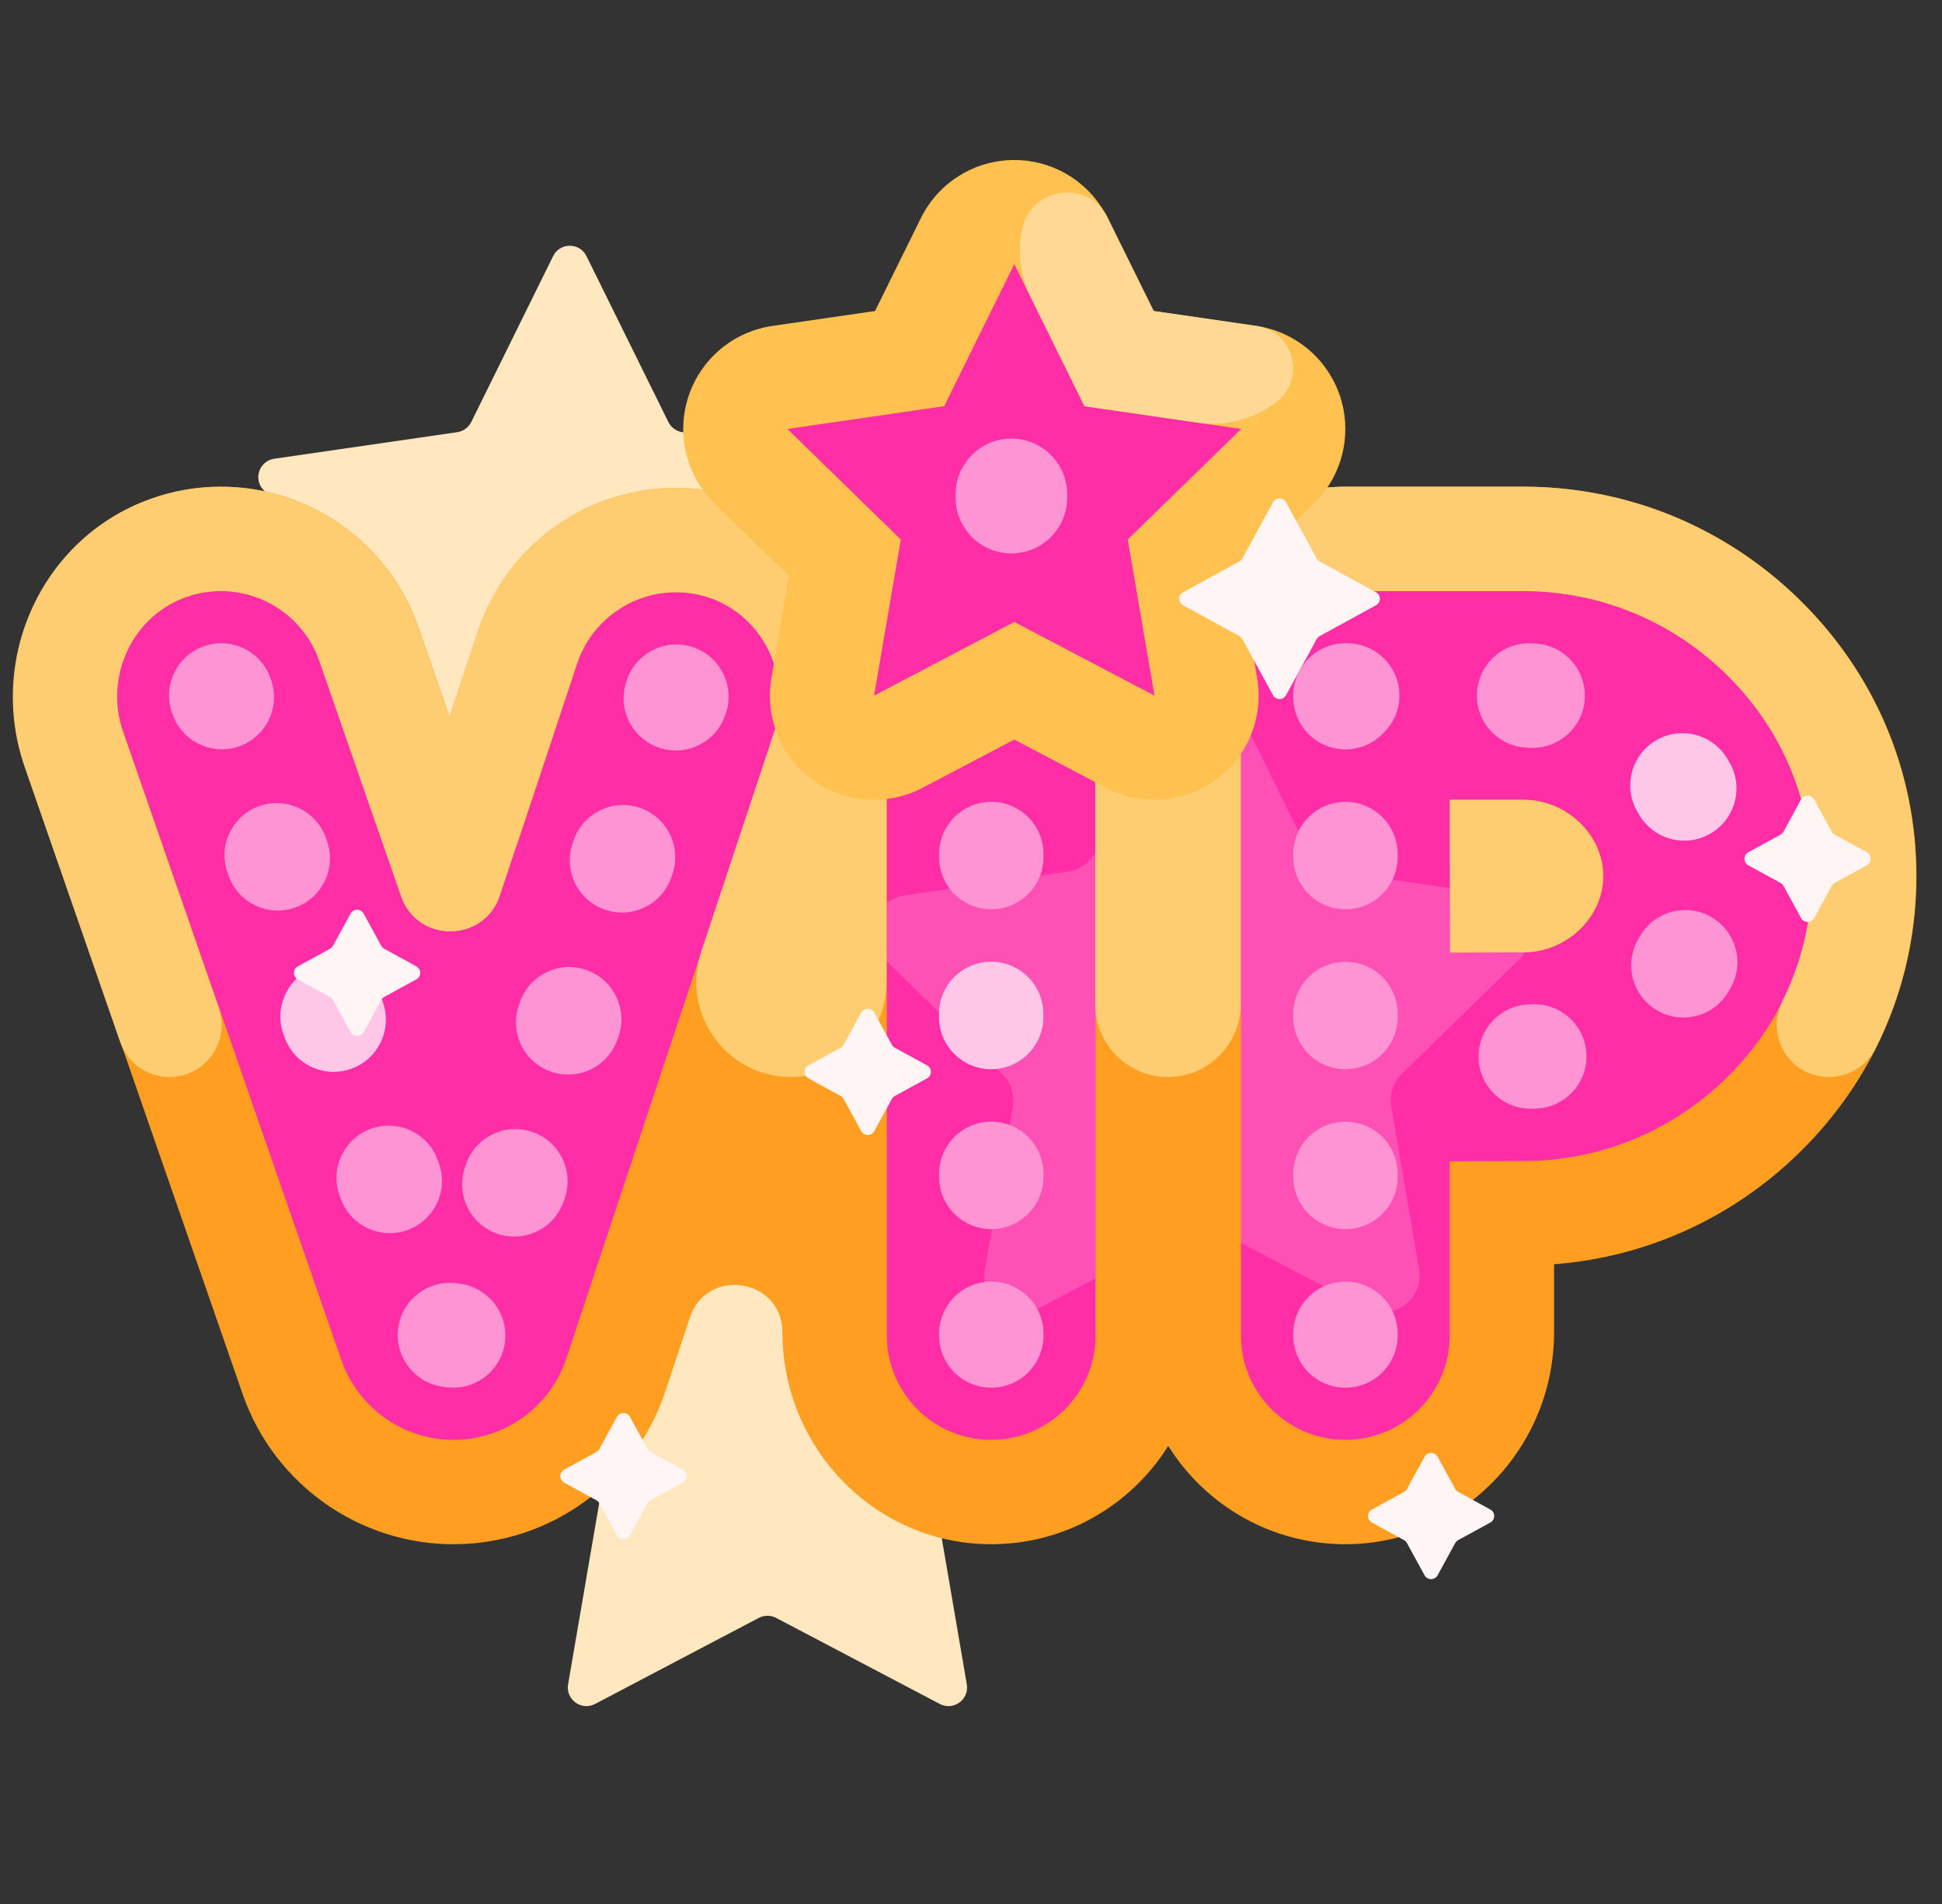 <?xml version="1.0" encoding="UTF-8"?> <svg xmlns="http://www.w3.org/2000/svg" width="51" height="50" viewBox="0 0 51 50" fill="none"><rect x="0" y="0" width="51" height="50" fill="#333333" stroke="none"/><g clip-path="url(#clip0_2_35518)"><path d="M14.736 19.744L10.437 22.004C10.079 22.192 9.66 21.888 9.729 21.489L10.55 16.702C10.563 16.624 10.557 16.544 10.533 16.469C10.508 16.394 10.466 16.325 10.409 16.27L6.931 12.88C6.641 12.598 6.801 12.105 7.202 12.047L12.009 11.349C12.087 11.337 12.161 11.307 12.225 11.261C12.289 11.214 12.341 11.153 12.376 11.082L14.526 6.726C14.705 6.363 15.223 6.363 15.402 6.726L17.552 11.082C17.587 11.153 17.638 11.214 17.702 11.261C17.766 11.307 17.841 11.337 17.919 11.349L22.726 12.047C23.126 12.105 23.286 12.598 22.997 12.88L19.518 16.27C19.462 16.325 19.419 16.394 19.395 16.469C19.37 16.544 19.364 16.624 19.378 16.702L20.199 21.489C20.267 21.888 19.849 22.192 19.491 22.004L15.191 19.744C15.121 19.707 15.043 19.688 14.964 19.688C14.885 19.688 14.807 19.707 14.736 19.744ZM28.187 35.623C28.477 35.34 28.317 34.848 27.916 34.79L23.11 34.092C23.031 34.08 22.957 34.05 22.893 34.004C22.829 33.957 22.777 33.896 22.742 33.825L20.592 29.469C20.413 29.106 19.896 29.106 19.717 29.469L17.567 33.825C17.532 33.896 17.48 33.957 17.416 34.004C17.352 34.05 17.278 34.08 17.199 34.092L12.393 34.79C11.992 34.848 11.832 35.34 12.122 35.623L15.6 39.013C15.657 39.068 15.699 39.136 15.724 39.212C15.748 39.287 15.754 39.367 15.741 39.445L14.919 44.232C14.851 44.631 15.27 44.935 15.628 44.747L19.927 42.487C19.997 42.45 20.075 42.431 20.154 42.431C20.234 42.431 20.312 42.45 20.382 42.487L24.681 44.747C25.04 44.935 25.458 44.631 25.39 44.232L24.569 39.445C24.555 39.367 24.561 39.287 24.585 39.212C24.61 39.136 24.652 39.068 24.709 39.013L28.187 35.623Z" fill="#FFE7C0"></path><path d="M46.284 16.707C44.592 15.059 42.366 14.152 40.016 14.152H35.335L35.239 14.153L35.221 14.154C34.636 14.17 34.062 14.311 33.535 14.567L31.713 16.315C31.422 16.853 31.257 17.448 31.228 18.072L31.224 18.193L31.224 35.071C31.224 37.338 33.068 39.182 35.335 39.182C37.602 39.182 39.446 37.338 39.446 35.071V31.861C39.661 31.861 39.855 31.86 40.016 31.86C42.366 31.86 44.592 30.953 46.284 29.306C48.012 27.624 48.964 25.387 48.964 23.006C48.964 20.626 48.012 18.389 46.284 16.707ZM40.015 23.639C39.856 23.639 39.667 23.639 39.459 23.64C39.458 23.398 39.458 23.183 39.458 23.006C39.458 22.846 39.458 22.628 39.457 22.374H40.016C40.388 22.374 40.741 22.681 40.741 23.006C40.741 23.331 40.388 23.639 40.015 23.639ZM21.665 19.59L16.167 36.139C15.553 37.946 13.857 39.169 11.946 39.182L11.916 39.182C10.019 39.182 8.319 37.982 7.684 36.195L1.927 19.611C1.183 17.47 2.321 15.123 4.463 14.379C4.896 14.229 5.352 14.151 5.811 14.151C7.56 14.151 9.121 15.262 9.695 16.915L11.838 23.089L13.862 16.998C14.133 16.178 14.656 15.464 15.357 14.959C16.057 14.453 16.899 14.181 17.763 14.182C18.203 14.182 18.639 14.253 19.06 14.393C21.211 15.107 22.38 17.439 21.665 19.59ZM30.145 18.263V35.071C30.145 37.338 28.301 39.182 26.034 39.182C23.767 39.182 21.923 37.338 21.923 35.071V18.263C21.923 15.996 23.767 14.152 26.034 14.152C28.301 14.152 30.145 15.996 30.145 18.263Z" fill="#FF2EA6"></path><path d="M32.443 18.476L34.358 22.356C34.428 22.498 34.531 22.62 34.659 22.713C34.788 22.806 34.936 22.867 35.093 22.89L39.374 23.512C40.175 23.628 40.495 24.613 39.915 25.178L36.818 28.197C36.704 28.307 36.619 28.444 36.571 28.594C36.522 28.745 36.51 28.905 36.537 29.061L37.268 33.324C37.405 34.122 36.568 34.73 35.851 34.354L32.022 32.341C31.882 32.267 31.726 32.229 31.567 32.229C31.409 32.229 31.253 32.267 31.113 32.341L27.284 34.354C26.567 34.73 25.73 34.122 25.867 33.324L26.598 29.061C26.625 28.905 26.613 28.745 26.565 28.594C26.516 28.444 26.431 28.307 26.317 28.197L23.22 25.178C22.64 24.613 22.96 23.628 23.761 23.512L28.042 22.89C28.199 22.867 28.348 22.806 28.476 22.713C28.604 22.62 28.707 22.498 28.777 22.356L30.692 18.476C31.05 17.751 32.085 17.751 32.443 18.476Z" fill="#FF50B5"></path><path d="M42.107 23.006C42.107 24.092 41.147 25.009 40.011 25.009C39.545 25.009 38.825 25.011 38.09 25.015C38.086 24.345 38.084 23.676 38.083 23.006C38.083 22.596 38.081 21.816 38.079 21.003H40.011C41.147 21.003 42.107 21.921 42.107 23.006ZM50.33 23.006C50.33 25.759 49.231 28.345 47.236 30.287C45.48 31.997 43.224 33.015 40.812 33.2V34.989C40.812 38.008 38.406 40.522 35.387 40.552C33.405 40.572 31.659 39.535 30.68 37.971C29.701 39.535 27.956 40.572 25.974 40.552C22.955 40.522 20.548 38.008 20.548 34.989C20.548 33.575 18.565 33.255 18.119 34.597L17.472 36.545L17.461 36.578C16.659 38.938 14.444 40.535 11.952 40.552L11.912 40.553C9.437 40.553 7.217 38.986 6.387 36.65L6.378 36.625L6.377 36.621L6.375 36.616L0.657 20.143C-0.335 17.286 1.118 14.113 3.968 13.099C4.558 12.888 5.18 12.781 5.807 12.781C8.139 12.781 10.22 14.261 10.985 16.465L11.806 18.828L12.557 16.566C12.919 15.472 13.617 14.521 14.551 13.847C15.485 13.173 16.607 12.81 17.759 12.812C18.346 12.812 18.928 12.906 19.488 13.092C20.414 13.398 21.241 13.948 21.882 14.683C22.888 13.519 24.374 12.781 26.03 12.781C27.988 12.781 29.709 13.813 30.679 15.361C30.728 15.283 30.863 15.066 31.033 14.829C31.288 14.473 32.418 13.607 32.726 13.441C33.483 13.032 34.326 12.807 35.186 12.783L35.197 12.783L35.211 12.783C35.251 12.782 35.291 12.781 35.331 12.781H40.011C42.721 12.781 45.287 13.827 47.236 15.725C49.231 17.667 50.33 20.253 50.33 23.006ZM18.624 15.693C18.345 15.6 18.053 15.553 17.759 15.552C16.61 15.552 15.54 16.28 15.158 17.43L13.637 22.01C13.061 23.743 10.616 23.759 10.017 22.034L8.396 17.364C8.003 16.232 6.942 15.522 5.807 15.522C5.509 15.522 5.205 15.571 4.908 15.674C3.478 16.17 2.721 17.732 3.217 19.162L8.965 35.718L8.971 35.736C9.413 36.98 10.593 37.812 11.912 37.812L11.933 37.812C13.26 37.803 14.439 36.953 14.866 35.696L14.872 35.678L20.361 19.158C20.838 17.721 20.06 16.17 18.624 15.693ZM28.771 18.263C28.771 16.749 27.544 15.522 26.03 15.522C24.516 15.522 23.289 16.749 23.289 18.263V35.071C23.289 36.585 24.516 37.812 26.03 37.812C27.544 37.812 28.771 36.585 28.771 35.071V18.263ZM47.589 23.006C47.589 20.999 46.785 19.11 45.324 17.688C43.889 16.291 42.002 15.522 40.011 15.522H35.331C35.308 15.522 35.285 15.523 35.262 15.523C34.675 15.537 34.109 15.739 33.646 16.101C33.549 16.316 33.01 16.405 32.59 18.367V35.071C32.59 36.585 33.817 37.812 35.331 37.812C36.844 37.812 38.072 36.585 38.072 35.071V30.496C38.818 30.493 39.549 30.49 40.011 30.49C42.002 30.49 43.889 29.721 45.324 28.324C46.785 26.902 47.589 25.013 47.589 23.006Z" fill="#FF9F22"></path><path d="M50.322 23.006C50.322 24.603 49.953 26.143 49.253 27.534C49.022 27.995 48.547 28.283 48.031 28.283H48.029C47.007 28.283 46.35 27.207 46.808 26.292C47.314 25.281 47.581 24.163 47.581 23.006C47.581 20.999 46.777 19.11 45.316 17.689C43.882 16.292 41.995 15.522 40.004 15.522H35.323C35.3 15.522 35.277 15.523 35.255 15.523C34.668 15.537 34.101 15.739 33.638 16.101C33.541 16.316 33.002 16.405 32.582 18.367V26.373C32.582 27.428 31.727 28.283 30.672 28.283C29.618 28.283 28.763 27.428 28.763 26.373V18.263C28.763 16.724 27.494 15.481 25.945 15.523C24.452 15.564 23.281 16.827 23.281 18.32V25.785C23.281 27.165 22.163 28.283 20.783 28.283C19.079 28.283 17.875 26.614 18.413 24.998L20.334 19.214C20.812 17.775 20.042 16.157 18.6 15.688C18.326 15.598 18.04 15.553 17.751 15.552C16.603 15.552 15.533 16.28 15.151 17.43L13.127 23.521C12.714 24.763 10.961 24.775 10.532 23.538L8.388 17.364C7.995 16.232 6.934 15.521 5.799 15.521C5.516 15.521 5.228 15.566 4.945 15.659C3.488 16.137 2.727 17.77 3.23 19.219L5.744 26.463C6.053 27.353 5.392 28.283 4.45 28.283C4.165 28.283 3.887 28.194 3.655 28.029C3.423 27.864 3.248 27.631 3.155 27.362L0.649 20.143C-0.343 17.286 1.11 14.113 3.96 13.099C4.55 12.888 5.172 12.781 5.799 12.781C8.131 12.781 10.213 14.261 10.978 16.465L11.798 18.828L12.55 16.566C12.911 15.472 13.609 14.521 14.543 13.847C15.477 13.173 16.599 12.81 17.751 12.812C18.338 12.812 18.92 12.906 19.48 13.092C20.406 13.398 21.233 13.948 21.874 14.683C22.88 13.519 24.367 12.781 26.022 12.781C27.98 12.781 29.701 13.813 30.671 15.361C30.72 15.283 30.855 15.066 31.025 14.829C31.28 14.473 32.41 13.607 32.718 13.441C33.475 13.032 34.318 12.807 35.178 12.783L35.19 12.783L35.203 12.783C35.243 12.782 35.283 12.781 35.323 12.781H40.004C42.713 12.781 45.279 13.827 47.228 15.725C49.223 17.667 50.322 20.253 50.322 23.006ZM40.003 21.003H38.072C38.074 21.816 38.075 22.597 38.075 23.006C38.075 23.482 38.078 24.241 38.081 25.015C38.817 25.012 39.537 25.009 40.003 25.009C41.139 25.009 42.099 24.092 42.099 23.006C42.099 21.921 41.139 21.003 40.003 21.003Z" fill="#FFCD71"></path><path d="M30.319 19.636C30.102 19.636 29.883 19.584 29.683 19.479L26.637 17.878L23.59 19.479C23.364 19.598 23.11 19.651 22.855 19.633C22.601 19.614 22.357 19.525 22.15 19.375C21.944 19.225 21.784 19.02 21.688 18.784C21.591 18.548 21.563 18.289 21.606 18.038L22.188 14.646L19.724 12.244C19.541 12.066 19.412 11.84 19.35 11.592C19.289 11.345 19.299 11.085 19.377 10.842C19.456 10.599 19.602 10.383 19.797 10.219C19.992 10.055 20.229 9.948 20.481 9.912L23.887 9.417L25.411 6.331C25.524 6.102 25.698 5.909 25.915 5.774C26.132 5.64 26.382 5.568 26.637 5.568C26.892 5.568 27.142 5.64 27.359 5.774C27.575 5.909 27.75 6.102 27.863 6.331L29.386 9.417L32.792 9.912C33.045 9.948 33.282 10.055 33.477 10.219C33.672 10.384 33.817 10.599 33.896 10.842C33.975 11.085 33.984 11.345 33.923 11.592C33.862 11.84 33.733 12.066 33.55 12.244L31.085 14.646L31.667 18.038C31.701 18.234 31.691 18.435 31.639 18.627C31.587 18.82 31.493 18.998 31.365 19.15C31.237 19.302 31.076 19.425 30.896 19.509C30.715 19.593 30.518 19.636 30.319 19.636Z" fill="#FF2EA6"></path><path d="M26.637 6.936L28.478 10.667L32.596 11.265L29.616 14.169L30.32 18.269L26.637 16.333L22.954 18.269L23.657 14.169L20.678 11.265L24.795 10.667L26.637 6.936ZM26.637 4.202C26.127 4.202 25.627 4.344 25.193 4.614C24.76 4.883 24.41 5.268 24.185 5.726L22.98 8.167L20.285 8.559C19.78 8.632 19.306 8.845 18.915 9.174C18.525 9.503 18.235 9.934 18.077 10.42C17.919 10.905 17.901 11.425 18.023 11.92C18.145 12.415 18.404 12.867 18.769 13.223L20.719 15.123L20.259 17.807C20.192 18.199 20.211 18.602 20.315 18.986C20.42 19.37 20.607 19.727 20.863 20.032C21.12 20.336 21.44 20.581 21.802 20.749C22.163 20.917 22.556 21.003 22.954 21.003C23.39 21.003 23.827 20.9 24.227 20.689L26.637 19.422L29.047 20.689C29.439 20.896 29.876 21.003 30.319 21.003C30.718 21.003 31.111 20.917 31.472 20.749C31.833 20.581 32.154 20.336 32.41 20.032C32.667 19.727 32.854 19.37 32.959 18.986C33.063 18.602 33.082 18.199 33.015 17.807L32.555 15.123L34.505 13.223C34.87 12.867 35.128 12.416 35.251 11.92C35.373 11.425 35.354 10.905 35.197 10.42C35.039 9.935 34.748 9.503 34.358 9.174C33.968 8.845 33.494 8.632 32.989 8.559L30.294 8.167L29.089 5.726C28.863 5.268 28.514 4.883 28.081 4.614C27.647 4.344 27.147 4.202 26.637 4.202Z" fill="#FFC14F"></path><path d="M26.847 6C27.089 4.907 28.577 4.704 29.082 5.703L29.093 5.726L30.298 8.167L32.993 8.559L33.001 8.56C33.982 8.706 34.304 9.961 33.517 10.563C33.226 10.785 32.895 10.947 32.541 11.039C32.187 11.131 31.818 11.151 31.456 11.099L28.482 10.667L27.065 7.795C26.79 7.239 26.714 6.606 26.847 6Z" fill="#FFD993"></path><path d="M9.212 28.071C9.063 28.123 8.911 28.148 8.762 28.148C8.195 28.148 7.664 27.793 7.468 27.226L7.439 27.145C7.191 26.43 7.57 25.649 8.285 25.401C9 25.153 9.78 25.531 10.029 26.246L10.057 26.328C10.305 27.042 9.927 27.823 9.212 28.071ZM26.03 25.256C25.273 25.256 24.659 25.87 24.659 26.627V26.707C24.659 27.464 25.273 28.078 26.03 28.078C26.787 28.078 27.4 27.464 27.4 26.707V26.627C27.4 25.87 26.787 25.256 26.03 25.256ZM43.043 21.388C43.133 21.544 43.252 21.681 43.395 21.791C43.537 21.901 43.7 21.982 43.874 22.029C44.047 22.076 44.229 22.088 44.407 22.065C44.586 22.042 44.758 21.983 44.914 21.894C45.57 21.517 45.797 20.679 45.42 20.023C45.4 19.988 45.379 19.953 45.359 19.919C44.969 19.27 44.127 19.061 43.478 19.45C42.829 19.84 42.619 20.682 43.009 21.331C43.021 21.35 43.032 21.369 43.043 21.388Z" fill="#FFC7E7"></path><path d="M14.835 31.453L14.808 31.535C14.617 32.11 14.082 32.473 13.508 32.473C13.364 32.473 13.219 32.451 13.075 32.403C12.357 32.164 11.968 31.388 12.207 30.67L12.234 30.588C12.473 29.87 13.249 29.482 13.967 29.721C14.685 29.959 15.074 30.735 14.835 31.453ZM16.794 21.211C16.076 20.972 15.3 21.361 15.062 22.079L15.034 22.161C14.796 22.879 15.184 23.654 15.902 23.893C16.046 23.941 16.192 23.964 16.335 23.964C16.909 23.964 17.444 23.6 17.635 23.026L17.662 22.944C17.901 22.226 17.513 21.45 16.794 21.211ZM15.38 25.466C14.662 25.227 13.886 25.616 13.648 26.334L13.62 26.416C13.382 27.135 13.771 27.91 14.489 28.148C14.633 28.196 14.778 28.219 14.921 28.219C15.496 28.219 16.031 27.855 16.222 27.279L16.249 27.198C16.487 26.479 16.098 25.704 15.38 25.466ZM26.033 33.656C25.276 33.656 24.663 34.269 24.663 35.026V35.072C24.663 35.828 25.276 36.442 26.033 36.442C26.79 36.442 27.404 35.828 27.404 35.072V35.026C27.404 34.269 26.79 33.656 26.033 33.656ZM18.195 16.994C17.477 16.755 16.701 17.144 16.462 17.862L16.448 17.905C16.209 18.623 16.598 19.399 17.317 19.638C17.46 19.685 17.606 19.708 17.749 19.708C18.323 19.708 18.858 19.344 19.049 18.77L19.064 18.726C19.302 18.008 18.913 17.232 18.195 16.994ZM12.055 33.709C11.357 33.585 10.671 34.018 10.49 34.715C10.3 35.448 10.74 36.196 11.473 36.386C11.613 36.422 11.758 36.441 11.902 36.441C12.639 36.441 13.247 35.857 13.271 35.116C13.295 34.396 12.759 33.788 12.055 33.709ZM7.12 17.857L7.105 17.813C6.856 17.099 6.076 16.72 5.36 16.969C4.646 17.217 4.267 17.998 4.516 18.713L4.531 18.756C4.727 19.322 5.258 19.677 5.825 19.677C5.978 19.677 6.13 19.651 6.275 19.601C6.99 19.352 7.368 18.571 7.12 17.857ZM8.59 22.092L8.562 22.011C8.314 21.296 7.533 20.918 6.818 21.166C6.103 21.414 5.724 22.195 5.973 22.91L6.001 22.991C6.198 23.557 6.728 23.912 7.296 23.912C7.445 23.912 7.596 23.888 7.745 23.836C8.46 23.588 8.838 22.807 8.59 22.092ZM11.531 30.563L11.502 30.482C11.254 29.767 10.473 29.389 9.758 29.637C9.043 29.885 8.665 30.666 8.913 31.381L8.942 31.462C9.138 32.028 9.669 32.383 10.236 32.383C10.385 32.383 10.537 32.359 10.686 32.307C11.401 32.059 11.779 31.278 11.531 30.563ZM26.033 29.456C25.276 29.456 24.663 30.069 24.663 30.826V30.907C24.663 31.664 25.276 32.277 26.033 32.277C26.79 32.277 27.404 31.664 27.404 30.907V30.826C27.404 30.07 26.79 29.456 26.033 29.456ZM35.334 21.057C34.577 21.057 33.964 21.671 33.964 22.427V22.508C33.964 23.265 34.577 23.878 35.334 23.878C36.091 23.878 36.705 23.265 36.705 22.508V22.427C36.705 21.671 36.091 21.057 35.334 21.057ZM40.115 19.635C40.138 19.636 40.161 19.636 40.184 19.637C40.206 19.639 40.229 19.639 40.251 19.639C40.977 19.639 41.584 19.069 41.619 18.336C41.656 17.58 41.073 16.937 40.317 16.9C40.277 16.898 40.237 16.897 40.198 16.895C39.442 16.87 38.81 17.468 38.787 18.224C38.764 18.98 39.359 19.612 40.115 19.635ZM35.38 16.893H35.334L35.317 16.893L35.302 16.893H35.3C34.585 16.911 34.007 17.475 33.966 18.184L33.966 18.187L33.965 18.198L33.965 18.207L33.965 18.213L33.964 18.226L33.964 18.23L33.964 18.244V18.246L33.964 18.262V18.309C33.964 19.066 34.577 19.679 35.334 19.679C35.726 19.679 36.079 19.515 36.328 19.252C36.462 19.124 36.568 18.971 36.641 18.801C36.713 18.631 36.75 18.448 36.75 18.263C36.75 17.506 36.136 16.893 35.38 16.893ZM44.928 24.075C44.269 23.704 43.433 23.938 43.062 24.597C43.051 24.617 43.039 24.637 43.028 24.657C42.644 25.31 42.863 26.149 43.516 26.532C43.725 26.656 43.965 26.721 44.208 26.721C44.678 26.721 45.136 26.479 45.391 26.044C45.411 26.01 45.431 25.976 45.45 25.942C45.822 25.282 45.588 24.447 44.928 24.075ZM40.215 26.374C40.191 26.375 40.168 26.376 40.145 26.377C39.388 26.407 38.8 27.045 38.83 27.801C38.86 28.539 39.467 29.117 40.198 29.117C40.217 29.117 40.236 29.116 40.254 29.116C40.293 29.114 40.332 29.112 40.371 29.11C41.127 29.067 41.705 28.419 41.661 27.663C41.618 26.908 40.968 26.331 40.215 26.374ZM26.033 21.057C25.276 21.057 24.663 21.671 24.663 22.427V22.508C24.663 23.265 25.276 23.878 26.033 23.878C26.79 23.878 27.404 23.265 27.404 22.508V22.427C27.404 21.671 26.79 21.057 26.033 21.057ZM35.334 33.656C34.577 33.656 33.964 34.269 33.964 35.026V35.072C33.964 35.828 34.577 36.442 35.334 36.442C36.091 36.442 36.705 35.828 36.705 35.072V35.026C36.705 34.269 36.091 33.656 35.334 33.656ZM35.334 25.257C34.577 25.257 33.964 25.87 33.964 26.627V26.708C33.964 27.465 34.577 28.078 35.334 28.078C36.091 28.078 36.705 27.465 36.705 26.708V26.627C36.705 25.87 36.091 25.257 35.334 25.257ZM35.334 29.456C34.577 29.456 33.964 30.069 33.964 30.826V30.907C33.964 31.664 34.577 32.277 35.334 32.277C36.091 32.277 36.705 31.664 36.705 30.907V30.826C36.705 30.07 36.091 29.456 35.334 29.456ZM28.025 13.069V12.982C28.025 12.173 27.369 11.518 26.561 11.518C25.752 11.518 25.096 12.173 25.096 12.982V13.069C25.096 13.877 25.752 14.533 26.561 14.533C27.369 14.533 28.025 13.877 28.025 13.069Z" fill="#FF94D2"></path><path d="M36.135 15.895L34.659 16.703C34.626 16.721 34.599 16.747 34.581 16.78L33.774 18.256C33.7 18.392 33.505 18.392 33.431 18.256L32.624 16.78C32.606 16.747 32.579 16.721 32.546 16.703L31.07 15.895C30.935 15.821 30.935 15.627 31.07 15.553L32.546 14.745C32.579 14.727 32.606 14.7 32.624 14.668L33.431 13.191C33.505 13.056 33.7 13.056 33.774 13.191L34.581 14.668C34.599 14.7 34.626 14.727 34.659 14.745L36.135 15.553C36.271 15.627 36.271 15.821 36.135 15.895ZM16.202 37.208L15.739 38.053C15.722 38.086 15.695 38.113 15.662 38.131L14.817 38.593C14.682 38.667 14.682 38.861 14.817 38.936L15.662 39.398C15.695 39.416 15.722 39.442 15.739 39.475L16.202 40.32C16.276 40.456 16.47 40.456 16.544 40.32L17.006 39.475C17.024 39.442 17.051 39.416 17.084 39.398L17.929 38.936C18.064 38.861 18.064 38.667 17.929 38.593L17.084 38.131C17.051 38.113 17.024 38.086 17.006 38.053L16.544 37.208C16.47 37.073 16.276 37.073 16.202 37.208ZM9.207 23.992L8.745 24.837C8.727 24.87 8.7 24.897 8.667 24.915L7.822 25.377C7.687 25.451 7.687 25.645 7.822 25.719L8.667 26.181C8.7 26.199 8.727 26.226 8.745 26.259L9.207 27.104C9.281 27.239 9.475 27.239 9.55 27.104L10.012 26.259C10.03 26.226 10.056 26.199 10.089 26.181L10.934 25.719C11.069 25.645 11.069 25.451 10.934 25.377L10.089 24.915C10.056 24.897 10.03 24.87 10.012 24.837L9.55 23.992C9.475 23.857 9.281 23.857 9.207 23.992ZM48.103 21.841L47.642 20.996C47.567 20.861 47.373 20.861 47.299 20.996L46.837 21.841C46.819 21.874 46.792 21.901 46.759 21.919L45.914 22.381C45.779 22.455 45.779 22.649 45.914 22.724L46.759 23.186C46.792 23.204 46.819 23.23 46.837 23.263L47.299 24.108C47.373 24.244 47.567 24.244 47.642 24.108L48.103 23.263C48.121 23.23 48.148 23.204 48.181 23.186L49.026 22.724C49.161 22.649 49.161 22.455 49.026 22.381L48.181 21.919C48.148 21.901 48.121 21.874 48.103 21.841ZM22.617 26.592L22.155 27.437C22.137 27.47 22.11 27.497 22.078 27.515L21.233 27.977C21.098 28.051 21.098 28.245 21.233 28.319L22.078 28.781C22.11 28.799 22.137 28.826 22.155 28.859L22.617 29.704C22.692 29.839 22.886 29.839 22.96 29.704L23.422 28.859C23.44 28.826 23.467 28.799 23.5 28.781L24.345 28.319C24.48 28.245 24.48 28.051 24.345 27.977L23.5 27.515C23.467 27.497 23.44 27.47 23.422 27.437L22.96 26.592C22.886 26.457 22.692 26.457 22.617 26.592ZM37.411 38.256L36.949 39.101C36.931 39.134 36.904 39.161 36.872 39.178L36.027 39.641C35.891 39.715 35.891 39.909 36.027 39.983L36.872 40.445C36.904 40.463 36.931 40.49 36.949 40.523L37.411 41.368C37.486 41.503 37.68 41.503 37.754 41.368L38.216 40.523C38.234 40.49 38.261 40.463 38.294 40.445L39.139 39.983C39.274 39.909 39.274 39.715 39.139 39.641L38.294 39.178C38.261 39.161 38.234 39.134 38.216 39.101L37.754 38.256C37.68 38.121 37.486 38.121 37.411 38.256Z" fill="#FFF5F5"></path></g><defs><clipPath id="clip0_2_35518"><rect width="50" height="50" fill="white" transform="translate(0.332)"></rect></clipPath></defs></svg> 